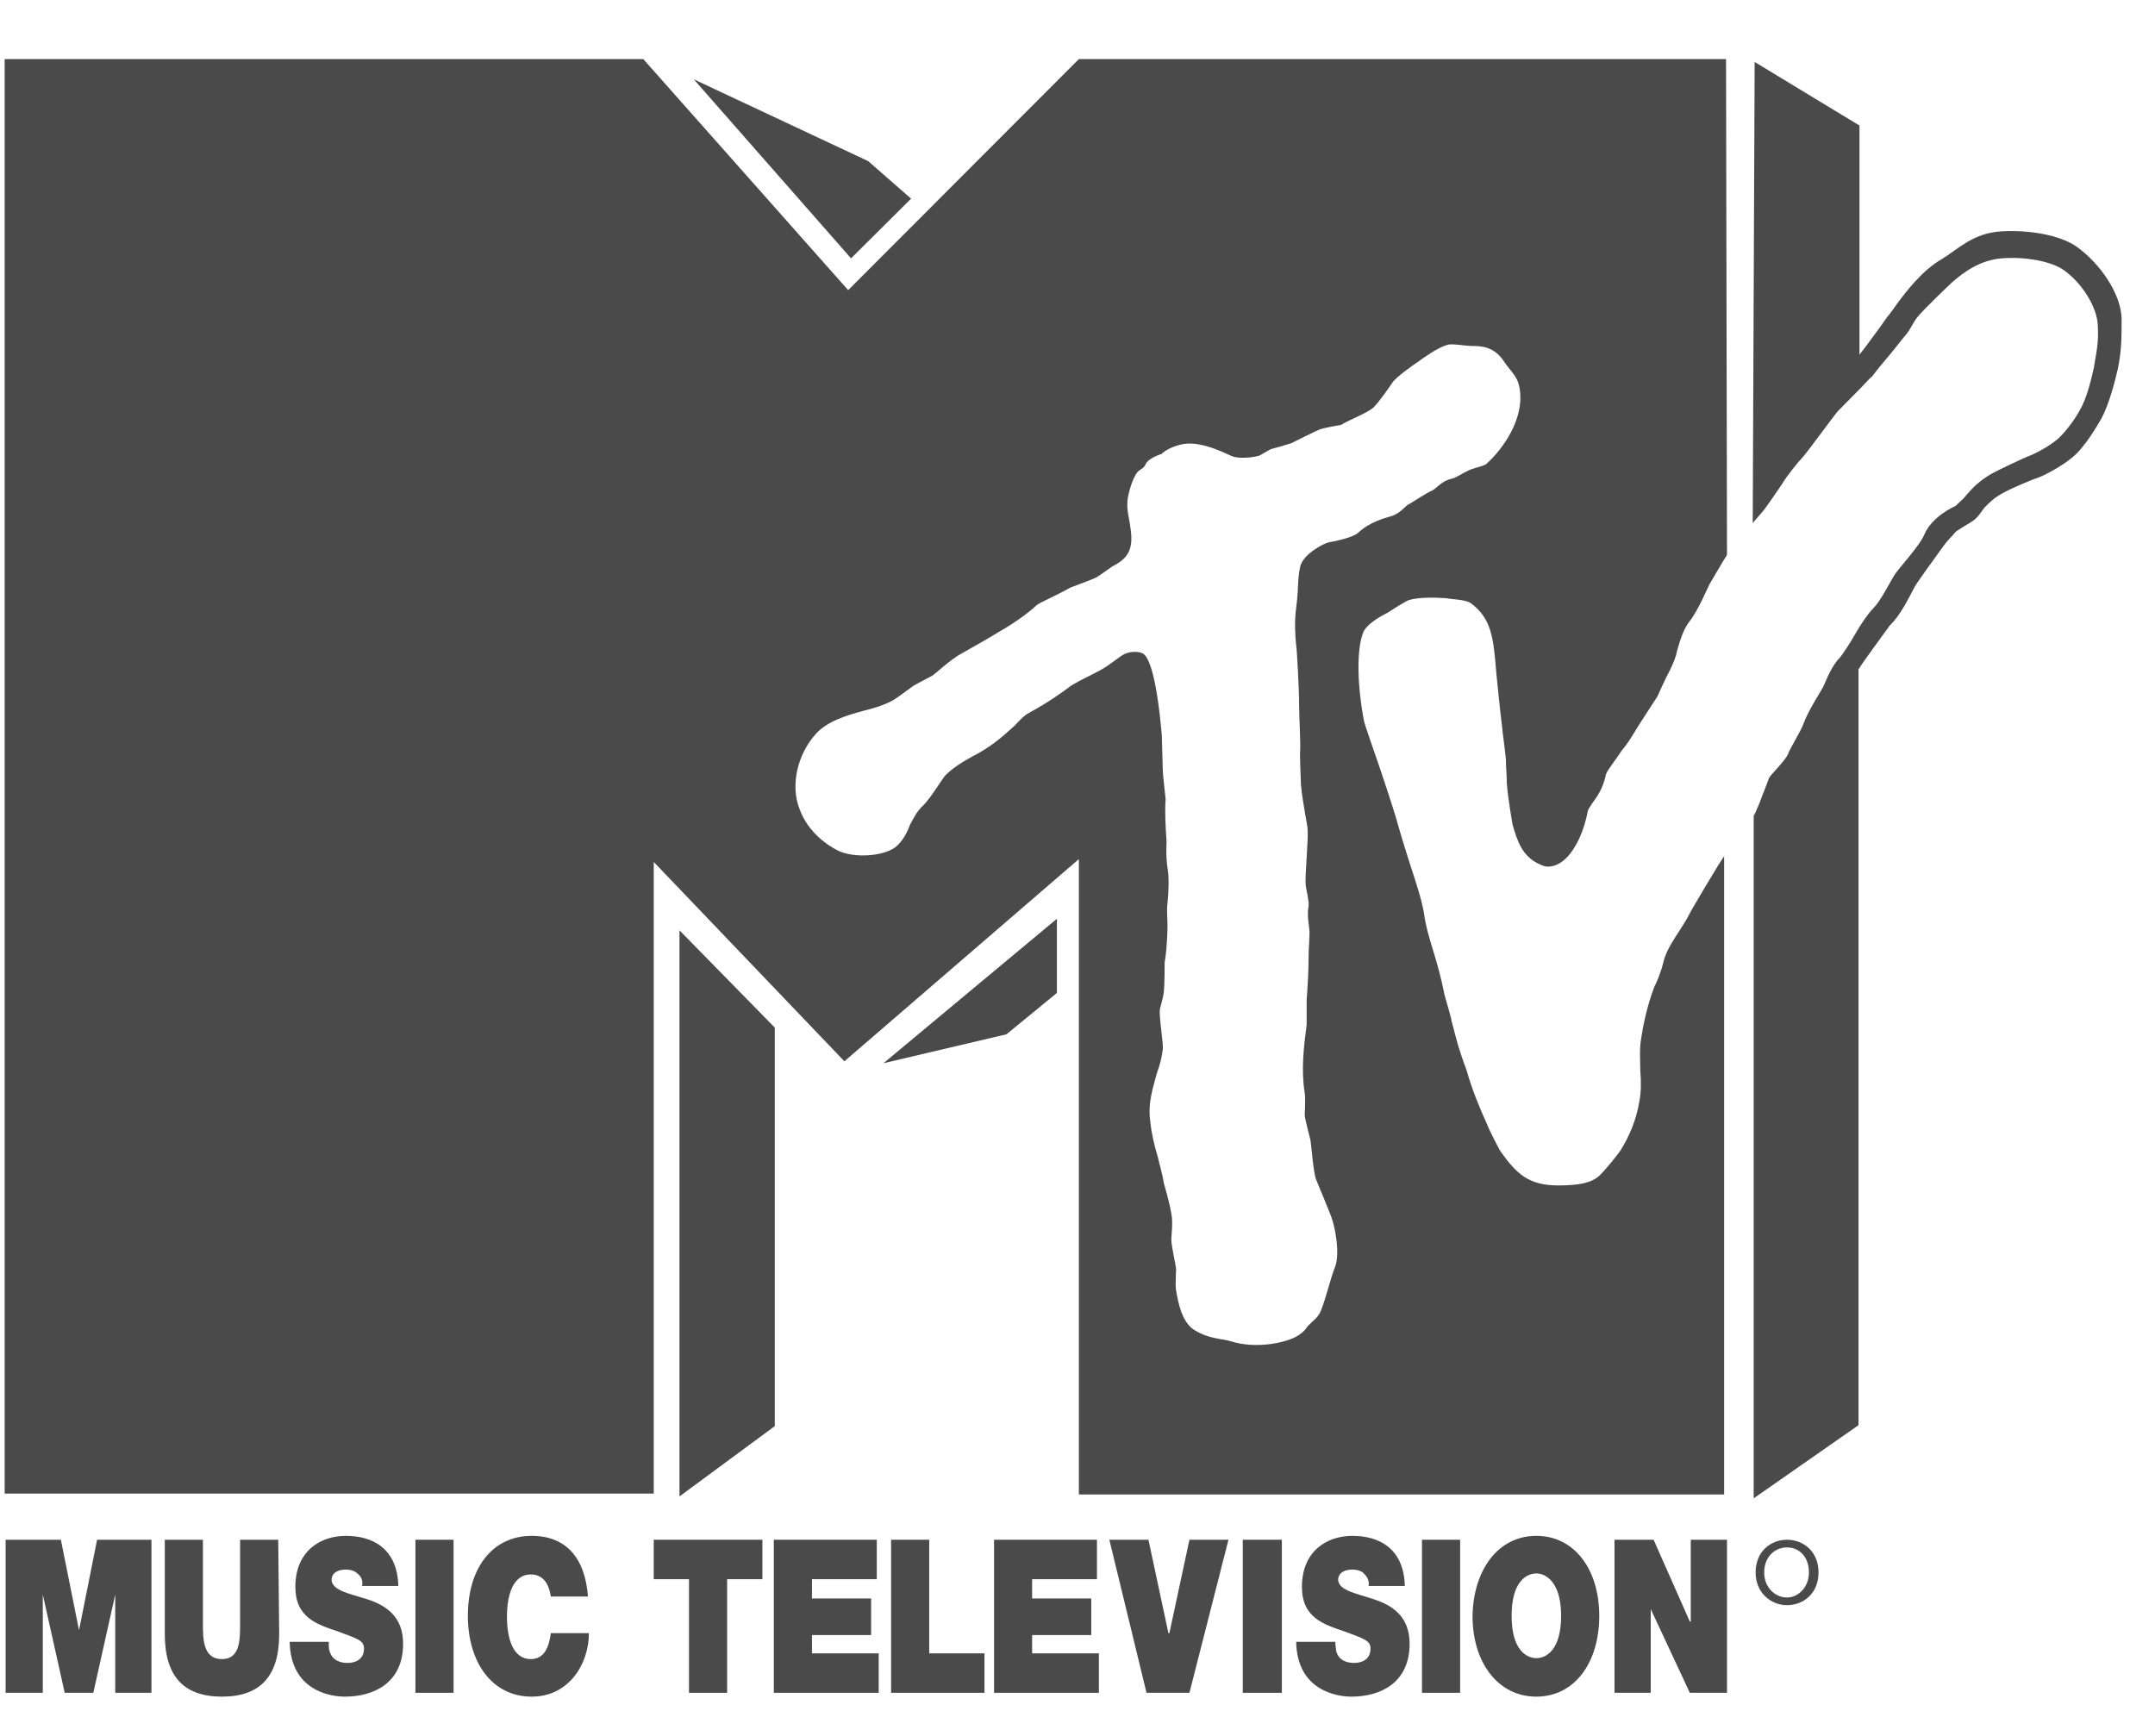 <svg xmlns="http://www.w3.org/2000/svg" width="36" height="29" viewBox="0 0 36 29">
  <g fill="none" fill-rule="evenodd" transform="translate(-55 -49.188)">
    <rect width="128" height="128"/>
    <g transform="translate(55.046 50.143)">
      <polyline fill="#4A4A4A" points="11.305 14.587 11.305 24.044 12.897 22.87 12.897 16.212 11.305 14.587"/>
      <polyline fill="#4A4A4A" points="14.713 16.807 16.767 16.324 17.61 15.633 17.61 14.394 14.713 16.807"/>
      <polyline fill="#4A4A4A" points="14.458 1.737 11.544 .37 14.171 3.361 15.174 2.364 14.458 1.737"/>
      <path fill="#4A4A4A" d="M28.804 8.315C28.693 8.492 28.565 8.717 28.517 8.797 28.501 8.813 28.326 9.248 28.167 9.441 28.056 9.585 27.992 9.843 27.96 9.955 27.96 9.988 27.912 10.116 27.849 10.245 27.785 10.357 27.642 10.679 27.642 10.679 27.642 10.679 27.275 11.242 27.26 11.274 27.212 11.355 27.132 11.483 27.037 11.596 26.957 11.724 26.798 11.917 26.782 11.982 26.734 12.223 26.623 12.368 26.543 12.48 26.511 12.529 26.479 12.577 26.479 12.593 26.4 13.011 26.209 13.365 25.986 13.478 25.89 13.526 25.795 13.542 25.699 13.494 25.381 13.365 25.301 13.092 25.221 12.818 25.221 12.818 25.142 12.368 25.126 12.127 25.126 11.998 25.11 11.853 25.11 11.724 25.094 11.548 25.062 11.355 25.046 11.178 25.014 10.936 24.951 10.293 24.951 10.293 24.903 9.698 24.871 9.376 24.521 9.119 24.425 9.055 24.155 9.055 24.123 9.039 23.9 9.023 23.645 9.023 23.486 9.071 23.438 9.087 23.183 9.248 23.136 9.28 22.976 9.36 22.801 9.473 22.738 9.585 22.626 9.827 22.61 10.39 22.738 11.081 22.753 11.162 22.944 11.692 23.024 11.934 23.024 11.934 23.247 12.593 23.311 12.834 23.358 13.011 23.518 13.51 23.518 13.51 23.597 13.751 23.709 14.089 23.741 14.298 23.772 14.523 23.836 14.732 23.9 14.941 23.964 15.15 24.027 15.375 24.075 15.617 24.075 15.649 24.202 16.051 24.202 16.099 24.218 16.147 24.298 16.485 24.346 16.614 24.378 16.726 24.425 16.839 24.457 16.935 24.553 17.273 24.664 17.53 24.792 17.82 24.887 18.045 24.983 18.206 25.014 18.27 25.285 18.656 25.492 18.849 25.986 18.849 26.352 18.849 26.543 18.801 26.67 18.688 26.83 18.528 26.973 18.335 27.021 18.27 27.164 18.045 27.291 17.756 27.339 17.45 27.371 17.289 27.371 17.112 27.355 16.919 27.355 16.742 27.339 16.565 27.371 16.389 27.387 16.276 27.451 15.89 27.594 15.52 27.61 15.504 27.705 15.279 27.737 15.134 27.785 14.925 27.912 14.748 28.024 14.571 28.072 14.491 28.119 14.426 28.151 14.362 28.231 14.201 28.613 13.574 28.661 13.494 28.693 13.445 28.724 13.397 28.756 13.349L28.756 24.012 17.977 24.012 17.977 13.397 14.06 16.775 10.875 13.445 10.875 23.996.032 23.996.032.032 10.7.032 14.123 3.892 17.977.032 28.788.032 28.804 8.315 28.804 8.315 28.804 8.315zM25.333 5.5C25.301 5.323 25.158 5.211 25.078 5.082 24.919 4.841 24.712 4.825 24.553 4.825 24.425 4.825 24.202 4.777 24.123 4.809 23.964 4.857 23.741 5.018 23.629 5.098 23.581 5.13 23.279 5.34 23.215 5.436 23.183 5.484 23.008 5.742 22.897 5.854 22.785 5.951 22.515 6.047 22.355 6.144 22.26 6.16 22.069 6.192 21.989 6.224 21.91 6.256 21.591 6.417 21.527 6.449 21.48 6.465 21.257 6.53 21.193 6.546 21.145 6.562 21.002 6.658 20.986 6.658 20.875 6.691 20.668 6.707 20.556 6.674 20.492 6.658 20.047 6.401 19.712 6.465 19.553 6.498 19.426 6.562 19.362 6.626 19.266 6.658 19.123 6.723 19.091 6.803 19.059 6.883 18.98 6.883 18.932 6.964 18.836 7.125 18.789 7.366 18.789 7.414 18.773 7.575 18.821 7.704 18.836 7.848 18.9 8.234 18.789 8.379 18.534 8.508 18.486 8.54 18.295 8.685 18.247 8.701 18.184 8.733 17.913 8.83 17.833 8.862 17.579 9.006 17.34 9.103 17.276 9.151 17.021 9.392 16.639 9.602 16.639 9.602 16.512 9.682 16.289 9.811 16.002 9.971 15.827 10.068 15.588 10.293 15.54 10.325 15.493 10.357 15.254 10.47 15.19 10.518 15.142 10.55 14.935 10.711 14.872 10.743 14.728 10.824 14.569 10.872 14.378 10.92 14.076 11.001 13.773 11.097 13.582 11.306 13.279 11.644 13.152 12.159 13.311 12.561 13.455 12.963 13.805 13.188 13.98 13.268 14.251 13.381 14.697 13.349 14.904 13.204 15.031 13.108 15.111 12.947 15.158 12.818 15.19 12.77 15.254 12.609 15.381 12.496 15.509 12.368 15.7 12.046 15.747 11.998 15.875 11.869 16.034 11.773 16.209 11.676 16.56 11.499 16.782 11.274 16.91 11.162 16.989 11.081 17.053 11.001 17.149 10.952 17.499 10.759 17.69 10.615 17.801 10.534 17.897 10.454 18.184 10.325 18.327 10.245 18.486 10.164 18.661 10.004 18.741 9.971 18.836 9.923 18.996 9.923 19.059 9.971 19.123 10.02 19.266 10.229 19.362 11.322 19.362 11.371 19.378 11.821 19.378 11.885 19.378 11.998 19.426 12.368 19.426 12.4 19.41 12.609 19.426 12.866 19.442 13.108 19.442 13.124 19.426 13.317 19.457 13.542 19.489 13.687 19.473 14.008 19.457 14.137 19.442 14.249 19.457 14.378 19.457 14.491 19.457 14.78 19.426 15.054 19.41 15.118 19.41 15.166 19.41 15.504 19.394 15.633 19.394 15.665 19.346 15.842 19.33 15.906 19.314 16.051 19.394 16.485 19.378 16.582 19.362 16.71 19.33 16.839 19.282 16.967 19.219 17.209 19.123 17.466 19.171 17.788 19.187 17.965 19.235 18.174 19.298 18.383 19.298 18.399 19.378 18.672 19.394 18.801 19.394 18.801 19.489 19.123 19.521 19.316 19.553 19.46 19.521 19.702 19.521 19.75 19.521 19.862 19.601 20.2 19.601 20.248 19.601 20.281 19.585 20.522 19.601 20.602 19.633 20.795 19.696 21.133 19.903 21.262 20.158 21.422 20.381 21.406 20.524 21.455 20.89 21.567 21.304 21.503 21.543 21.406 21.623 21.374 21.718 21.31 21.766 21.246 21.814 21.165 21.925 21.101 21.989 21.004 22.069 20.876 22.18 20.393 22.26 20.2 22.339 19.975 22.26 19.557 22.196 19.38 22.18 19.332 21.989 18.865 21.941 18.753 21.894 18.64 21.862 18.19 21.846 18.093 21.83 18.029 21.75 17.723 21.75 17.675 21.75 17.627 21.766 17.37 21.75 17.305 21.687 16.919 21.734 16.533 21.782 16.163L21.782 15.745C21.798 15.536 21.814 15.295 21.814 15.054 21.814 14.893 21.83 14.748 21.83 14.619 21.83 14.539 21.782 14.346 21.814 14.185 21.83 14.121 21.766 13.863 21.766 13.831 21.75 13.687 21.814 13.059 21.798 12.899 21.798 12.834 21.718 12.48 21.687 12.159 21.687 12.159 21.671 11.757 21.671 11.628 21.687 11.467 21.655 11.081 21.655 10.727 21.655 10.615 21.623 9.907 21.607 9.827 21.591 9.682 21.575 9.425 21.607 9.199 21.655 8.83 21.623 8.765 21.671 8.524 21.718 8.283 22.117 8.106 22.148 8.106 22.244 8.09 22.562 8.025 22.642 7.945 22.833 7.768 23.072 7.704 23.183 7.672 23.358 7.623 23.438 7.479 23.502 7.462 23.581 7.414 23.804 7.269 23.884 7.237 23.948 7.205 24.043 7.076 24.202 7.044 24.282 7.028 24.409 6.932 24.537 6.883 24.632 6.851 24.776 6.819 24.792 6.787 25.046 6.562 25.444 6.031 25.333 5.5L25.333 5.5 25.333 5.5 25.333 5.5zM29.234 7.784C29.298 7.704 29.361 7.639 29.425 7.559 29.489 7.479 29.616 7.286 29.728 7.125 29.791 7.012 29.998 6.755 30.062 6.691 30.126 6.626 30.571 6.015 30.651 5.919 30.683 5.886 30.874 5.693 30.985 5.581 31.145 5.42 31.192 5.356 31.224 5.34 31.32 5.211 31.415 5.098 31.511 4.986 31.606 4.873 31.702 4.744 31.797 4.632 31.845 4.584 31.941 4.391 31.973 4.358 32.068 4.23 32.546 3.779 32.562 3.763 32.785 3.57 33.039 3.393 33.39 3.361 33.788 3.329 34.218 3.41 34.425 3.554 34.727 3.763 34.982 4.165 34.998 4.471 35.014 4.761 34.982 4.889 34.934 5.179 34.902 5.323 34.823 5.693 34.695 5.902 34.648 5.999 34.441 6.305 34.281 6.417 34.138 6.53 33.915 6.642 33.82 6.674 33.74 6.707 33.326 6.9 33.215 6.964 33.024 7.076 32.912 7.189 32.801 7.318 32.753 7.382 32.689 7.43 32.625 7.495 32.594 7.511 32.227 7.672 32.1 7.977 32.02 8.17 31.654 8.556 31.59 8.669 31.495 8.83 31.368 9.087 31.24 9.216 31.161 9.296 31.049 9.457 30.938 9.65 30.858 9.795 30.747 9.955 30.699 10.02 30.556 10.164 30.476 10.373 30.412 10.518 30.38 10.583 30.157 10.92 30.078 11.145 30.046 11.242 29.839 11.58 29.823 11.644 29.775 11.757 29.521 11.998 29.505 12.046 29.473 12.127 29.441 12.223 29.393 12.336 29.361 12.432 29.282 12.625 29.25 12.673L29.25 24.076 31.001 22.854 31.001 10.229C31.065 10.116 31.495 9.537 31.527 9.489 31.702 9.328 31.845 9.023 31.941 8.846 31.973 8.781 32.291 8.347 32.418 8.17 32.498 8.058 32.562 8.009 32.61 7.945 32.625 7.913 32.864 7.784 32.928 7.736 33.008 7.672 33.055 7.591 33.103 7.527 33.199 7.43 33.278 7.35 33.438 7.269 33.549 7.205 33.931 7.044 33.995 7.028 34.122 6.98 34.393 6.835 34.568 6.691 34.791 6.514 35.014 6.112 35.062 6.031 35.189 5.79 35.285 5.42 35.332 5.211 35.396 4.905 35.396 4.696 35.396 4.358 35.38 3.94 35.03 3.442 34.648 3.168 34.377 2.975 33.851 2.879 33.374 2.911 32.912 2.943 32.673 3.201 32.387 3.377 32.052 3.57 31.782 3.94 31.67 4.085 31.638 4.133 31.511 4.31 31.479 4.342 31.415 4.439 31.097 4.873 31.017 4.97L31.017 1.142 29.266.08 29.234 7.784"/>
      <polyline fill="#4A4A4A" points=".048 24.768 .971 24.768 1.274 26.28 1.274 26.28 1.576 24.768 2.484 24.768 2.484 27.325 1.879 27.325 1.879 25.684 1.879 25.684 1.513 27.325 1.035 27.325 .669 25.684 .669 25.684 .669 27.325 .048 27.325 .048 24.768"/>
      <path fill="#4A4A4A" d="M4.618 26.344C4.618 27.051 4.299 27.389 3.662 27.389 3.025 27.389 2.707 27.051 2.707 26.344L2.707 24.768 3.344 24.768 3.344 26.167C3.344 26.424 3.344 26.762 3.662 26.762 3.965 26.762 3.965 26.44 3.965 26.167L3.965 24.768 4.602 24.768 4.618 26.344M5.446 26.473C5.446 26.537 5.446 26.601 5.461 26.633 5.509 26.794 5.653 26.826 5.764 26.826 5.875 26.826 6.035 26.778 6.035 26.585 6.035 26.456 5.939 26.424 5.589 26.296 5.254 26.183 4.888 26.07 4.888 25.556 4.888 24.961 5.302 24.703 5.732 24.703 6.178 24.703 6.592 24.912 6.608 25.54L6.003 25.54C6.019 25.443 5.987 25.379 5.923 25.331 5.875 25.282 5.796 25.266 5.732 25.266 5.637 25.266 5.493 25.298 5.493 25.443 5.509 25.62 5.796 25.668 6.098 25.765 6.385 25.861 6.688 26.038 6.688 26.505 6.688 27.164 6.194 27.389 5.716 27.389 5.477 27.389 4.809 27.293 4.793 26.473L5.446 26.473"/>
      <rect width=".637" height="2.557" x="6.894" y="24.768" fill="#4A4A4A"/>
      <path fill="#4A4A4A" d="M9.156,25.717 C9.14,25.62 9.092,25.347 8.821,25.347 C8.519,25.347 8.423,25.701 8.423,26.054 C8.423,26.408 8.519,26.762 8.821,26.762 C9.044,26.762 9.124,26.569 9.156,26.328 L9.792,26.328 C9.792,26.842 9.458,27.389 8.837,27.389 C8.168,27.389 7.77,26.81 7.77,26.038 C7.77,25.234 8.184,24.703 8.837,24.703 C9.41,24.703 9.729,25.073 9.776,25.717 L9.156,25.717"/>
      <polyline fill="#4A4A4A" points="11.464 25.427 10.875 25.427 10.875 24.768 12.69 24.768 12.69 25.427 12.101 25.427 12.101 27.325 11.464 27.325 11.464 25.427"/>
      <polyline fill="#4A4A4A" points="12.881 24.768 14.601 24.768 14.601 25.427 13.518 25.427 13.518 25.749 14.506 25.749 14.506 26.36 13.518 26.36 13.518 26.666 14.633 26.666 14.633 27.325 12.881 27.325 12.881 24.768"/>
      <polyline fill="#4A4A4A" points="14.84 24.768 15.477 24.768 15.477 26.666 16.4 26.666 16.4 27.325 14.84 27.325 14.84 24.768"/>
      <polyline fill="#4A4A4A" points="16.56 24.768 18.279 24.768 18.279 25.427 17.196 25.427 17.196 25.749 18.184 25.749 18.184 26.36 17.196 26.36 17.196 26.666 18.311 26.666 18.311 27.325 16.56 27.325 16.56 24.768"/>
      <polyline fill="#4A4A4A" points="19.824 27.325 19.107 27.325 18.486 24.768 19.139 24.768 19.473 26.328 19.489 26.328 19.824 24.768 20.476 24.768 19.824 27.325"/>
      <rect width=".653" height="2.557" x="20.715" y="24.768" fill="#4A4A4A"/>
      <path fill="#4A4A4A" d="M22.26,26.473 C22.26,26.537 22.276,26.601 22.276,26.633 C22.324,26.794 22.467,26.826 22.578,26.826 C22.69,26.826 22.849,26.778 22.849,26.585 C22.849,26.456 22.753,26.424 22.403,26.296 C22.069,26.183 21.703,26.07 21.703,25.556 C21.703,24.961 22.117,24.703 22.546,24.703 C22.992,24.703 23.406,24.912 23.422,25.54 L22.817,25.54 C22.833,25.443 22.785,25.379 22.738,25.331 C22.69,25.282 22.61,25.266 22.546,25.266 C22.451,25.266 22.308,25.298 22.308,25.443 C22.324,25.62 22.626,25.668 22.913,25.765 C23.199,25.861 23.502,26.038 23.502,26.505 C23.502,27.164 23.008,27.389 22.531,27.389 C22.292,27.389 21.623,27.293 21.607,26.473 L22.26,26.473"/>
      <rect width=".637" height="2.557" x="23.709" y="24.768" fill="#4A4A4A"/>
      <path fill="#4A4A4A" d="M25.619,24.703 C26.256,24.703 26.67,25.266 26.67,26.038 C26.67,26.826 26.256,27.389 25.619,27.389 C24.983,27.389 24.553,26.826 24.553,26.038 C24.569,25.266 24.983,24.703 25.619,24.703 L25.619,24.703 L25.619,24.703 Z M25.619,26.746 C25.779,26.746 26.033,26.617 26.033,26.038 C26.033,25.475 25.779,25.331 25.619,25.331 C25.46,25.331 25.206,25.459 25.206,26.038 C25.206,26.617 25.46,26.746 25.619,26.746 L25.619,26.746 L25.619,26.746 Z"/>
      <polyline fill="#4A4A4A" points="26.925 24.768 27.578 24.768 28.183 26.135 28.199 26.135 28.199 24.768 28.804 24.768 28.804 27.325 28.183 27.325 27.53 25.926 27.53 25.926 27.53 27.325 26.925 27.325 26.925 24.768"/>
      <path fill="#4A4A4A" d="M29.807,24.768 C29.536,24.768 29.282,24.961 29.282,25.315 C29.282,25.652 29.536,25.861 29.807,25.861 C30.078,25.861 30.333,25.668 30.333,25.315 C30.333,24.961 30.078,24.768 29.807,24.768 L29.807,24.768 L29.807,24.768 Z M29.807,25.733 L29.807,25.733 C29.6,25.733 29.425,25.556 29.425,25.315 C29.425,25.057 29.6,24.896 29.807,24.896 C30.014,24.896 30.173,25.057 30.173,25.315 C30.173,25.556 29.998,25.733 29.807,25.733 L29.807,25.733 L29.807,25.733 Z"/>
    </g>
  </g>
</svg>
